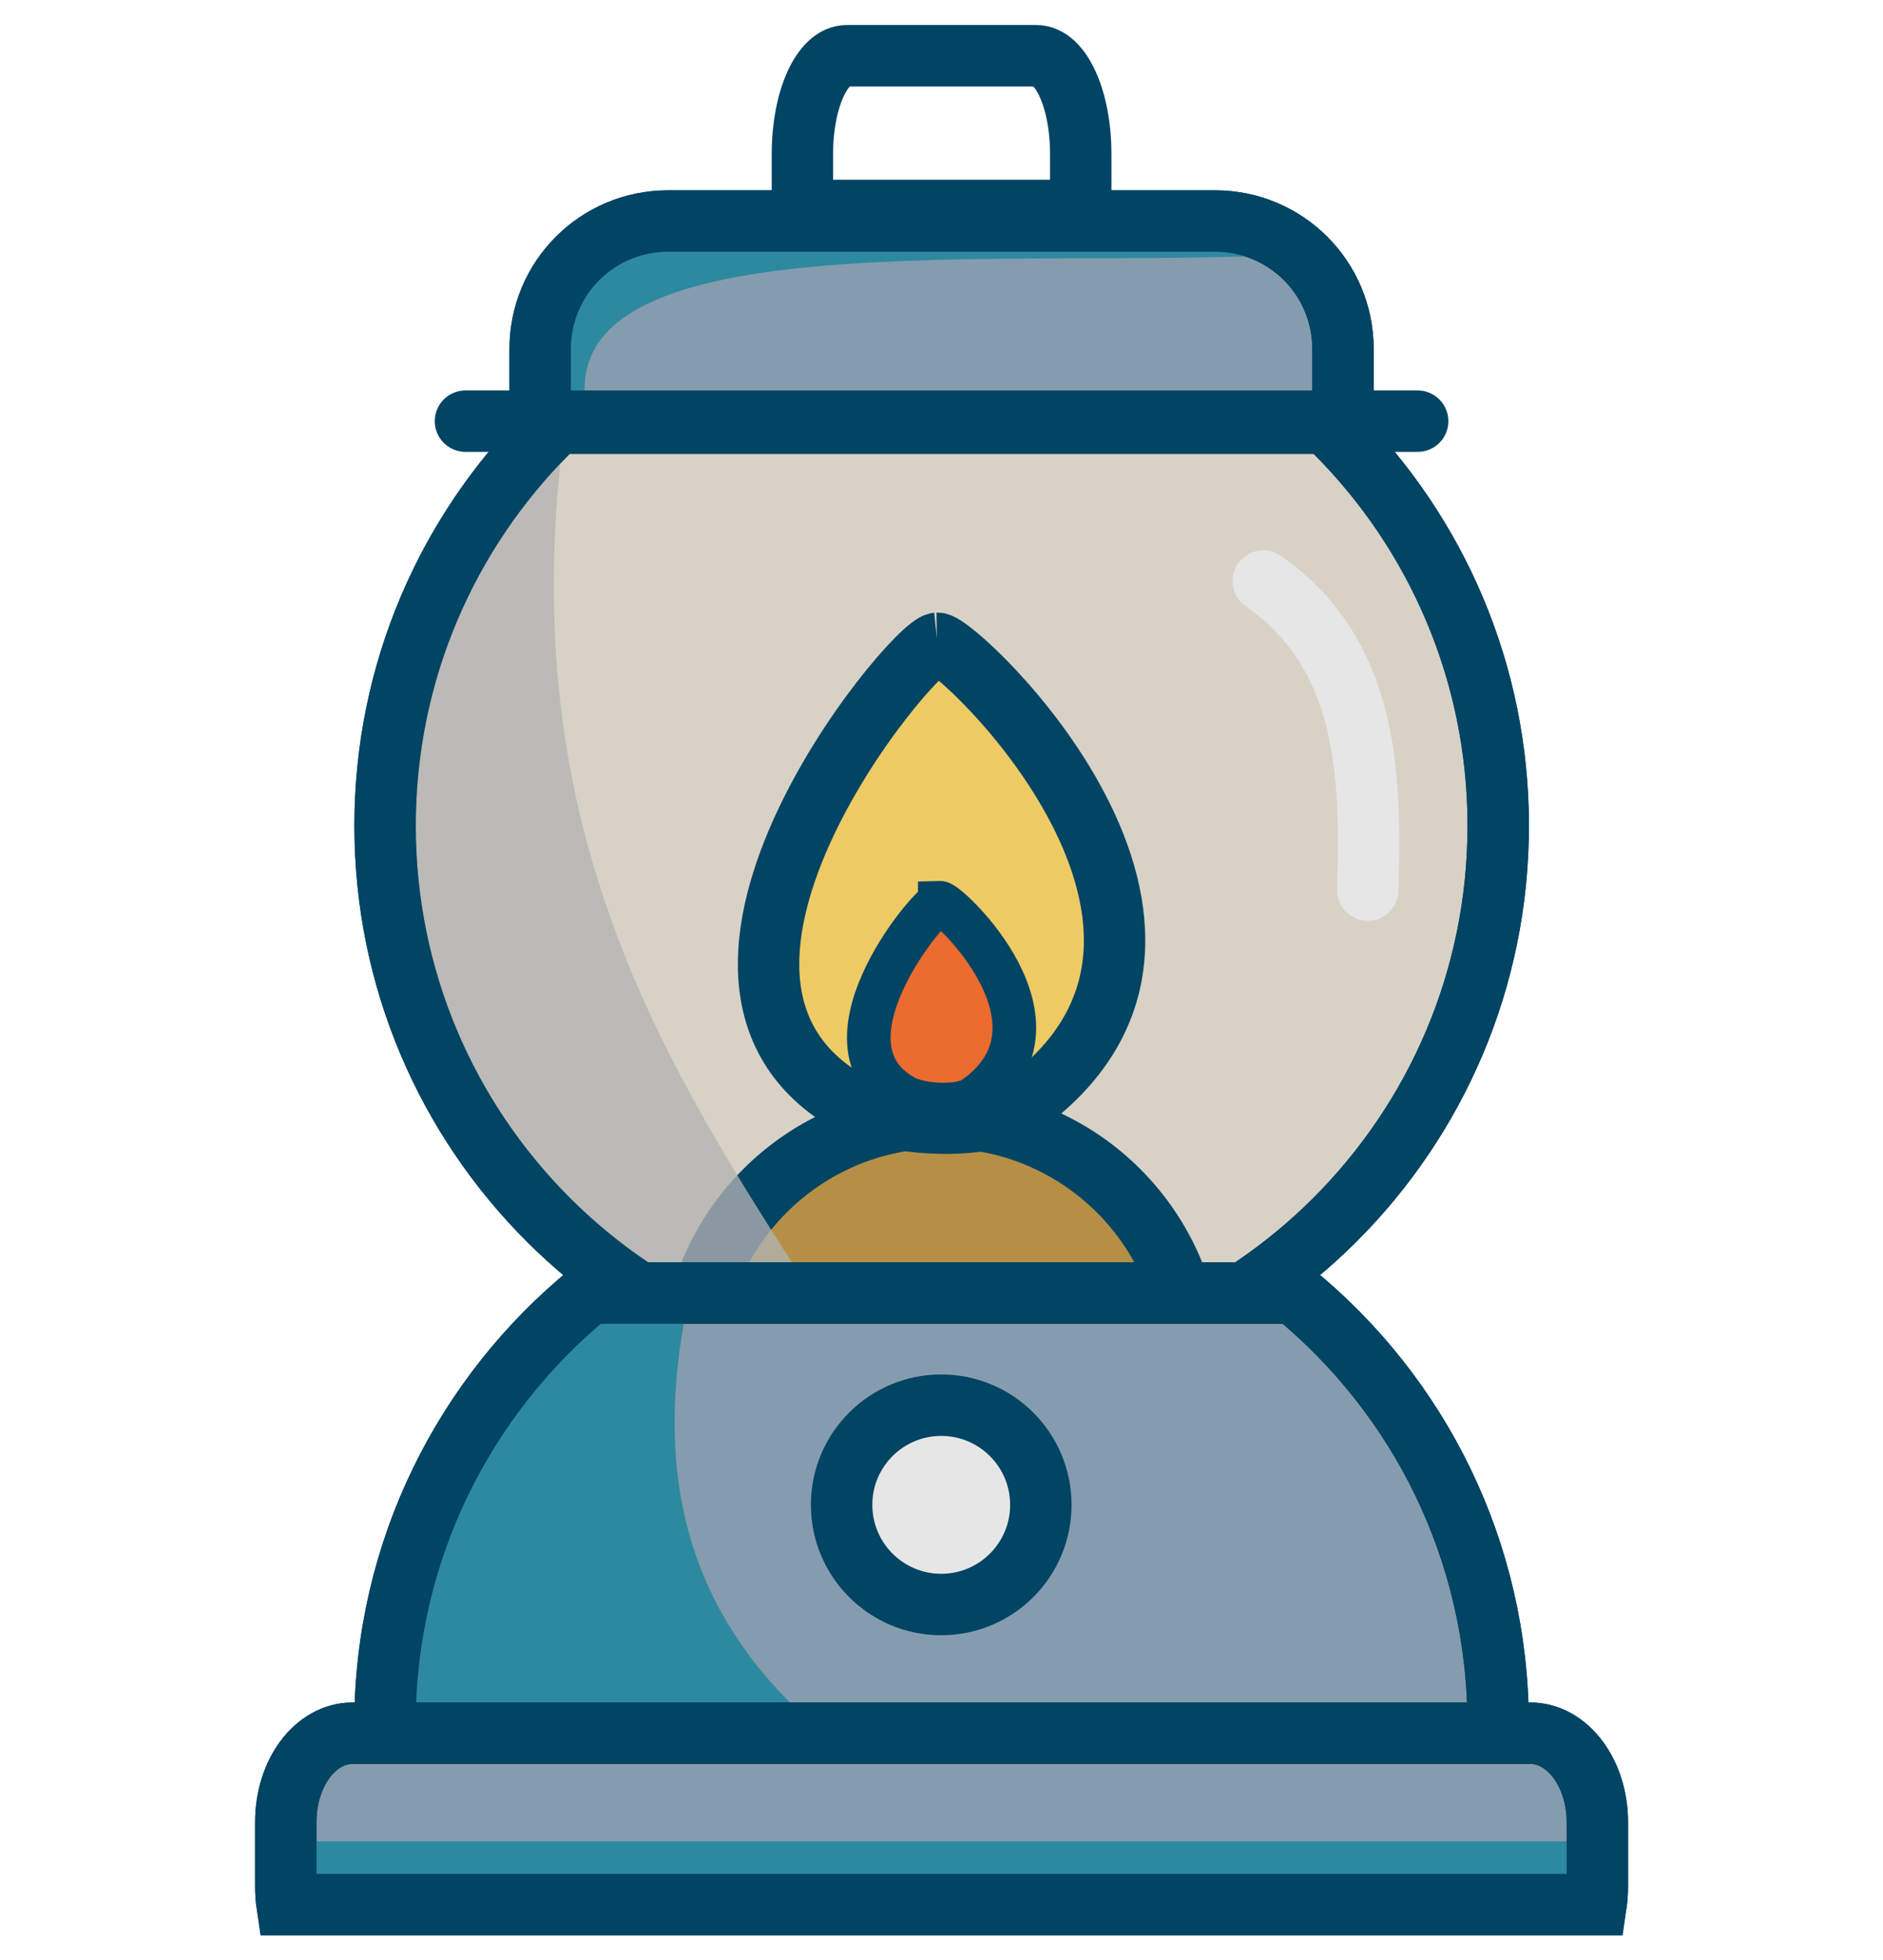 <?xml version="1.0" encoding="UTF-8" standalone="no"?>
<!-- Generator: Adobe Illustrator 16.0.0, SVG Export Plug-In . SVG Version: 6.00 Build 0)  -->

<svg
   xmlns:dc="http://purl.org/dc/elements/1.1/"
   xmlns:cc="http://creativecommons.org/ns#"
   xmlns:rdf="http://www.w3.org/1999/02/22-rdf-syntax-ns#"
   xmlns:svg="http://www.w3.org/2000/svg"
   xmlns="http://www.w3.org/2000/svg"
   xmlns:sodipodi="http://sodipodi.sourceforge.net/DTD/sodipodi-0.dtd"
   xmlns:inkscape="http://www.inkscape.org/namespaces/inkscape"
   version="1.1"
   id="salt_shaker"
   x="0px"
   y="0px"
   width="297px"
   height="309px"
   viewBox="0 0 297 309"
   enable-background="new 0 0 297 309"
   xml:space="preserve"
   inkscape:version="0.48+devel r9772"
   sodipodi:docname="lampada.svg"><defs
     id="defs48" /><sodipodi:namedview
     pagecolor="#ffffff"
     bordercolor="#666666"
     borderopacity="1"
     objecttolerance="10"
     gridtolerance="10"
     guidetolerance="10"
     inkscape:pageopacity="0"
     inkscape:pageshadow="2"
     inkscape:window-width="1440"
     inkscape:window-height="851"
     id="namedview46"
     showgrid="false"
     inkscape:zoom="2.2524272"
     inkscape:cx="171.80819"
     inkscape:cy="154.5"
     inkscape:window-x="0"
     inkscape:window-y="1"
     inkscape:window-maximized="1"
     inkscape:current-layer="salt_shaker"
     showguides="true"
     inkscape:guide-bbox="true" /><g
     id="g3996"
     transform="matrix(1.614,0,0,1.614,34.446,-131.252)"><path
       transform="matrix(1.087,0,0,1.087,-4.224,41.27)"
       d="m 118.947,111.047 c 0,27.635 -22.402,50.037 -50.037,50.037 -27.635,0 -50.037,-22.402 -50.037,-50.037 0,-27.635 22.402,-50.037 50.037,-50.037 27.635,0 50.037,22.402 50.037,50.037 z"
       sodipodi:ry="50.03693"
       sodipodi:rx="50.03693"
       sodipodi:cy="111.04688"
       sodipodi:cx="68.910507"
       id="path3156"
       style="fill:#d8d1c6;fill-opacity:1;fill-rule:evenodd;stroke:#014463;stroke-width:5.521;stroke-linecap:round;stroke-linejoin:miter;stroke-miterlimit:4;stroke-opacity:1;stroke-dasharray:none"
       sodipodi:type="arc" /><path
       sodipodi:type="arc"
       style="fill:#b68f46;fill-opacity:1;stroke:#014463;stroke-width:2.801;stroke-linecap:round;stroke-miterlimit:4;stroke-opacity:1;stroke-dasharray:none"
       id="path3188"
       sodipodi:cx="-84.711647"
       sodipodi:cy="188.29688"
       sodipodi:rx="11.411932"
       sodipodi:ry="11.411932"
       d="m -73.3,188.297 c 0,6.303 -5.109,11.412 -11.412,11.412 -6.303,0 -11.412,-5.109 -11.412,-11.412 0,-6.303 5.109,-11.412 11.412,-11.412 6.303,0 11.412,5.109 11.412,11.412 z"
       transform="matrix(2.142,0,0,2.142,252.146,-188.405)" /><path
       sodipodi:nodetypes="cccccccccc"
       inkscape:connector-curvature="0"
       id="path3980"
       d="m 33.868,122.807 c -5.093,37.745 8.47,60.564 22.799,82.771 l -5.122,1.983 -10.739,-0.33 -12.391,-10.408 -10.078,-20.156 -2.148,-21.312 3.965,-15.199 10.574,-15.199 z"
       style="opacity:0.771;fill:#b3b3b3;stroke:none" /><path
       sodipodi:type="arc"
       style="fill:none;stroke:#014463;stroke-width:5.521;stroke-linecap:round;stroke-linejoin:miter;stroke-miterlimit:4;stroke-opacity:1;stroke-dasharray:none"
       id="path3978"
       sodipodi:cx="68.910507"
       sodipodi:cy="111.04688"
       sodipodi:rx="50.03693"
       sodipodi:ry="50.03693"
       d="m 118.947,111.047 c 0,27.635 -22.402,50.037 -50.037,50.037 -27.635,0 -50.037,-22.402 -50.037,-50.037 0,-27.635 22.402,-50.037 50.037,-50.037 27.635,0 50.037,22.402 50.037,50.037 z"
       transform="matrix(1.087,0,0,1.087,-4.224,41.27)" /><path
       inkscape:connector-curvature="0"
       id="rect3168"
       d="m 43.955,102.91 c -6.934,0 -12.511,5.576 -12.511,12.511 l 0,6.752 c 0,0.164 -0.006,0.318 0,0.48 l 78.423,0 c 0.007,-0.163 0.034,-0.316 0.034,-0.48 l 0,-6.752 c 0,-6.934 -5.576,-12.511 -12.511,-12.511 l -53.436,0 z"
       style="fill:#859cae;fill-opacity:1;stroke:#014463;stroke-width:6;stroke-linecap:round;stroke-miterlimit:4;stroke-opacity:1;stroke-dasharray:none" /><path
       inkscape:connector-curvature="0"
       id="path3158"
       d="m 36.281,207.625 c -12.195,9.973 -20,25.142 -20,42.125 0,0.316 0.026,0.622 0.031,0.938 l 108.719,0 c 0.005,-0.315 0.031,-0.621 0.031,-0.938 0,-16.982 -7.775,-32.152 -19.969,-42.125 l -68.812,0 z"
       style="fill:#859cae;fill-opacity:1;fill-rule:evenodd;stroke:#014463;stroke-width:6;stroke-linecap:round;stroke-linejoin:miter;stroke-miterlimit:4;stroke-opacity:1;stroke-dasharray:none" /><path
       sodipodi:nodetypes="ccccccccc"
       inkscape:connector-curvature="0"
       id="path3988"
       d="m 106.797,106.087 c -29.255,1.812 -76.431,-3.955 -70.497,16.541 l -3.72,0 -0.77,-10.133 3.335,-5.644 7.824,-4.105 32.451,-0.385 25.653,0.513 z"
       style="fill:#2c89a0;fill-opacity:1;stroke:none" /><path
       inkscape:connector-curvature="0"
       id="path3175"
       d="m 24.146,122.459 93.051,0"
       style="fill:none;stroke:#014463;stroke-width:6;stroke-linecap:round;stroke-linejoin:miter;stroke-miterlimit:4;stroke-opacity:1;stroke-dasharray:none" /><path
       style="fill:none;stroke:#014463;stroke-width:6;stroke-linecap:round;stroke-miterlimit:4;stroke-opacity:1;stroke-dasharray:none"
       d="m 43.955,102.91 c -6.934,0 -12.511,5.576 -12.511,12.511 l 0,6.752 c 0,0.164 -0.006,0.318 0,0.48 l 78.423,0 c 0.007,-0.163 0.034,-0.316 0.034,-0.48 l 0,-6.752 c 0,-6.934 -5.576,-12.511 -12.511,-12.511 l -53.436,0 z"
       id="path3986"
       inkscape:connector-curvature="0" /><path
       style="fill:none;stroke:#014463;stroke-width:6;stroke-linecap:round;stroke-miterlimit:4;stroke-opacity:1;stroke-dasharray:none"
       d="m 61.41,86.764 c -2.404,0 -4.337,4.269 -4.337,9.579 l 0,5.17 c 0,0.126 -0.002,0.243 0,0.367 l 27.186,0 c 0.002,-0.125 0.012,-0.242 0.012,-0.367 l 0,-5.17 c 0,-5.309 -1.933,-9.579 -4.337,-9.579 l -18.524,0 z"
       id="path3179"
       inkscape:connector-curvature="0" /><path
       sodipodi:nodetypes="cccccccc"
       inkscape:connector-curvature="0"
       id="path3984"
       d="m 45.87,208.574 c -3.343,16.093 -0.649,30.677 13.663,42.357 l -43.235,-0.586 0.39,-12.102 4.099,-10.833 8.881,-13.468 6.051,-6.246 z"
       style="fill:#2c89a0;fill-opacity:1;stroke:none" /><path
       style="fill:none;stroke:#014463;stroke-width:6;stroke-linecap:round;stroke-linejoin:miter;stroke-miterlimit:4;stroke-opacity:1;stroke-dasharray:none"
       d="m 36.281,207.625 c -12.195,9.973 -20,25.142 -20,42.125 0,0.316 0.026,0.622 0.031,0.938 l 108.719,0 c 0.005,-0.315 0.031,-0.621 0.031,-0.938 0,-16.982 -7.775,-32.152 -19.969,-42.125 l -68.812,0 z"
       id="path3982"
       inkscape:connector-curvature="0" /><path
       inkscape:connector-curvature="0"
       id="rect3181"
       d="m 13.105,250.618 c -3.623,0 -6.519,3.878 -6.519,8.679 l 0,6.335 c 0,0.586 0.041,1.175 0.124,1.728 l 127.922,0 c 0.083,-0.553 0.124,-1.141 0.124,-1.728 l 0,-6.335 c 0,-4.801 -2.927,-8.679 -6.55,-8.679 l -115.102,0 z"
       style="fill:#859cae;fill-opacity:1;stroke:#014463;stroke-width:6;stroke-linecap:round;stroke-miterlimit:4;stroke-opacity:1;stroke-dasharray:none" /><path
       transform="matrix(0.853,0,0,0.853,142.898,67.695)"
       d="m -73.3,188.297 c 0,6.303 -5.109,11.412 -11.412,11.412 -6.303,0 -11.412,-5.109 -11.412,-11.412 0,-6.303 5.109,-11.412 11.412,-11.412 6.303,0 11.412,5.109 11.412,11.412 z"
       sodipodi:ry="11.411932"
       sodipodi:rx="11.411932"
       sodipodi:cy="188.29688"
       sodipodi:cx="-84.711647"
       id="path3186"
       style="fill:#e6e6e6;stroke:#014463;stroke-width:7.037;stroke-linecap:round;stroke-miterlimit:4;stroke-opacity:1;stroke-dasharray:none"
       sodipodi:type="arc" /><path
       sodipodi:nodetypes="cccc"
       inkscape:connector-curvature="0"
       id="path3190"
       d="m 70.259,144.152 c -2.533,0.262 -30.455,33.942 -7.493,45.457 5.194,2.054 13.004,1.792 15.581,-0.188 23.968,-17.044 -6.074,-45.326 -8.088,-45.269 z"
       style="fill:#eeca65;fill-opacity:1;stroke:#014463;stroke-width:6;stroke-linecap:round;stroke-linejoin:miter;stroke-miterlimit:4;stroke-opacity:1;stroke-dasharray:none" /><path
       style="fill:#ec6b2f;fill-opacity:1;stroke:#014463;stroke-width:4.264;stroke-linecap:round;stroke-linejoin:miter;stroke-miterlimit:4;stroke-opacity:1;stroke-dasharray:none"
       d="m 70.498,169.499 c -1.066,0.11 -12.811,14.277 -3.152,19.121 2.185,0.864 5.47,0.754 6.554,-0.079 10.082,-7.169 -2.555,-19.066 -3.402,-19.042 z"
       id="path3192"
       inkscape:connector-curvature="0"
       sodipodi:nodetypes="cccc" /><path
       sodipodi:nodetypes="cc"
       inkscape:connector-curvature="0"
       id="path3990"
       d="m 102.112,138.073 c 10.1,7.087 10.589,18.446 10.211,30.19"
       style="fill:none;stroke:#e6e6e6;stroke-width:6;stroke-linecap:round;stroke-linejoin:miter;stroke-miterlimit:4;stroke-opacity:1;stroke-dasharray:none" /><path
       inkscape:connector-curvature="0"
       id="path3994"
       d="m 7.607,261.187 126.595,0 0,6.52 -126.957,-0.362 z"
       style="fill:#2c89a0;fill-opacity:1;stroke:none" /><path
       style="fill:none;stroke:#014463;stroke-width:6;stroke-linecap:round;stroke-miterlimit:4;stroke-opacity:1;stroke-dasharray:none"
       d="m 13.105,250.618 c -3.623,0 -6.519,3.878 -6.519,8.679 l 0,6.335 c 0,0.586 0.041,1.175 0.124,1.728 l 127.922,0 c 0.083,-0.553 0.124,-1.141 0.124,-1.728 l 0,-6.335 c 0,-4.801 -2.927,-8.679 -6.55,-8.679 l -115.102,0 z"
       id="path3992"
       inkscape:connector-curvature="0" /></g></svg>